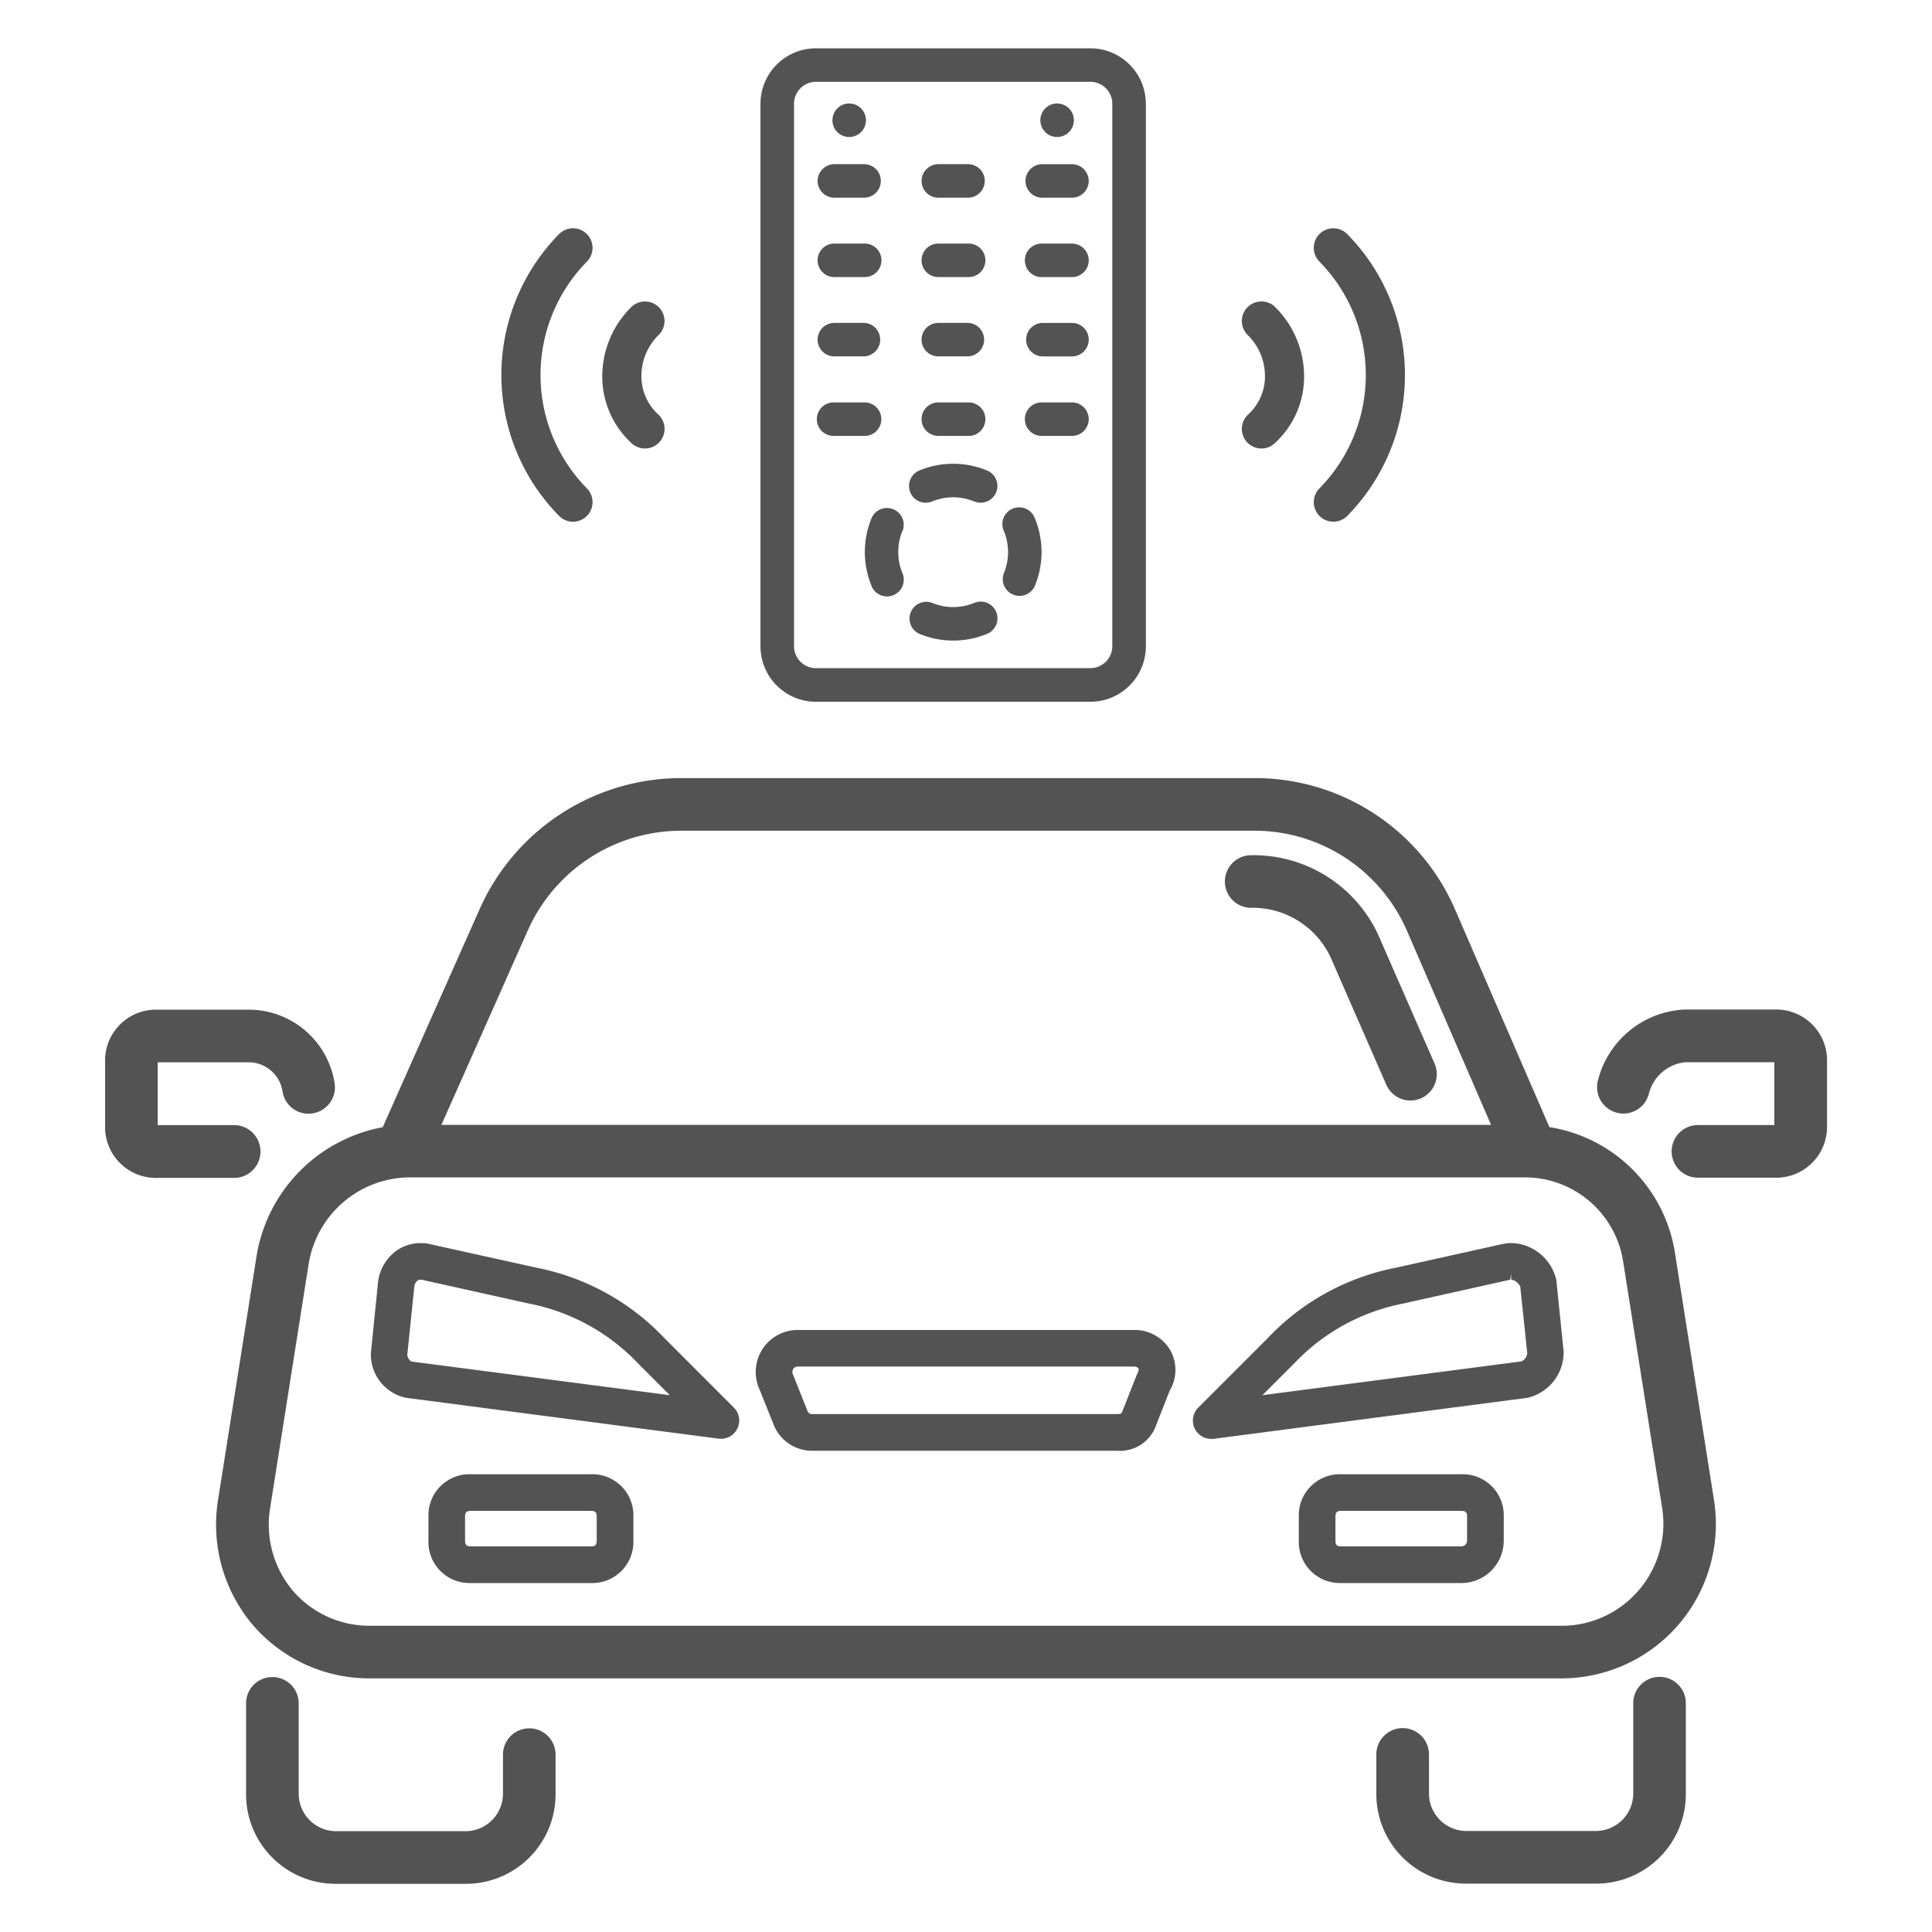 <svg xmlns="http://www.w3.org/2000/svg" width="80" height="80" viewBox="0 0 80 80">
  <g id="vehicle_statusalert_icon" transform="translate(-620 -2673)">
    <g id="Group_22665" data-name="Group 22665" transform="translate(477.87 403.222)">
      <g id="Group_22660" data-name="Group 22660" transform="translate(173.621 2271.778)">
        <path id="Path_54866" data-name="Path 54866" d="M189.326,2271.778H177.967a2.3,2.3,0,0,0-2.3,2.3v22.459a2.3,2.3,0,0,0,2.3,2.3h11.359a2.3,2.3,0,0,0,2.3-2.3v-22.459A2.3,2.3,0,0,0,189.326,2271.778Zm.91,24.757a.911.911,0,0,1-.91.91H177.967a.911.911,0,0,1-.91-.91v-22.459a.911.911,0,0,1,.91-.911h11.359a.911.911,0,0,1,.91.911Z" transform="translate(-175.669 -2271.778)" fill="#535353"/>
        <path id="Path_54867" data-name="Path 54867" d="M178.211,2277.632a.7.7,0,0,1,.694-.695h1.23a.694.694,0,0,1,0,1.388H178.9A.694.694,0,0,1,178.211,2277.632Z" transform="translate(-175.847 -2272.14)" fill="#535353"/>
        <path id="Path_54868" data-name="Path 54868" d="M182.841,2277.632a.7.7,0,0,1,.694-.695h1.229a.694.694,0,0,1,0,1.388h-1.229A.694.694,0,0,1,182.841,2277.632Z" transform="translate(-176.172 -2272.14)" fill="#535353"/>
        <path id="Path_54869" data-name="Path 54869" d="M190.088,2277.632a.694.694,0,0,1-.694.694h-1.23a.694.694,0,0,1,0-1.388h1.23A.7.7,0,0,1,190.088,2277.632Z" transform="translate(-176.497 -2272.14)" fill="#535353"/>
        <path id="Path_54870" data-name="Path 54870" d="M178.211,2281.168a.694.694,0,0,1,.694-.694h1.23a.694.694,0,1,1,0,1.387H178.9A.694.694,0,0,1,178.211,2281.168Z" transform="translate(-175.847 -2272.388)" fill="#535353"/>
        <path id="Path_54871" data-name="Path 54871" d="M182.841,2281.168a.694.694,0,0,1,.694-.694h1.229a.694.694,0,1,1,0,1.387h-1.229A.694.694,0,0,1,182.841,2281.168Z" transform="translate(-176.172 -2272.388)" fill="#535353"/>
        <path id="Path_54872" data-name="Path 54872" d="M190.088,2281.168a.694.694,0,0,1-.694.694h-1.23a.694.694,0,1,1,0-1.387h1.23A.694.694,0,0,1,190.088,2281.168Z" transform="translate(-176.497 -2272.388)" fill="#535353"/>
        <path id="Path_54873" data-name="Path 54873" d="M178.211,2284.7a.694.694,0,0,1,.694-.694h1.23a.694.694,0,0,1,0,1.387H178.9A.694.694,0,0,1,178.211,2284.7Z" transform="translate(-175.847 -2272.636)" fill="#535353"/>
        <path id="Path_54874" data-name="Path 54874" d="M182.841,2284.7a.694.694,0,0,1,.694-.694h1.229a.694.694,0,0,1,0,1.387h-1.229A.694.694,0,0,1,182.841,2284.7Z" transform="translate(-176.172 -2272.636)" fill="#535353"/>
        <path id="Path_54875" data-name="Path 54875" d="M190.088,2284.7a.694.694,0,0,1-.694.694h-1.23a.694.694,0,0,1,0-1.387h1.23A.694.694,0,0,1,190.088,2284.7Z" transform="translate(-176.497 -2272.636)" fill="#535353"/>
        <path id="Path_54876" data-name="Path 54876" d="M180.135,2288.935H178.9a.694.694,0,1,1,0-1.387h1.23a.694.694,0,1,1,0,1.387Z" transform="translate(-175.847 -2272.885)" fill="#535353"/>
        <path id="Path_54877" data-name="Path 54877" d="M182.841,2288.241a.694.694,0,0,1,.694-.693h1.229a.694.694,0,1,1,0,1.387h-1.229a.694.694,0,0,1-.694-.694Z" transform="translate(-176.172 -2272.885)" fill="#535353"/>
        <path id="Path_54878" data-name="Path 54878" d="M190.088,2288.241a.694.694,0,0,1-.694.694h-1.23a.694.694,0,1,1,0-1.387h1.23A.694.694,0,0,1,190.088,2288.241Z" transform="translate(-176.497 -2272.885)" fill="#535353"/>
        <path id="Path_54879" data-name="Path 54879" d="M187.785,2292.675a3.67,3.67,0,0,1,0,2.8.694.694,0,0,1-1.282-.531,2.28,2.28,0,0,0,0-1.739.694.694,0,1,1,1.281-.532Z" transform="translate(-176.425 -2273.214)" fill="#535353"/>
        <path id="Path_54880" data-name="Path 54880" d="M181.872,2293.2a2.283,2.283,0,0,0,0,1.747.693.693,0,1,1-1.277.541l0-.009a3.674,3.674,0,0,1,0-2.812.694.694,0,0,1,1.281.534Z" transform="translate(-175.995 -2273.214)" fill="#535353"/>
        <path id="Path_54881" data-name="Path 54881" d="M185.892,2296.845a.693.693,0,0,1-.373.907,3.671,3.671,0,0,1-2.812,0,.694.694,0,0,1,.532-1.281,2.286,2.286,0,0,0,1.746,0,.694.694,0,0,1,.907.374Z" transform="translate(-176.133 -2273.507)" fill="#535353"/>
        <path id="Path_54882" data-name="Path 54882" d="M182.336,2291.463a.693.693,0,0,1,.376-.906h0a3.668,3.668,0,0,1,2.8,0,.693.693,0,1,1-.525,1.283l-.007,0a2.286,2.286,0,0,0-1.74,0,.694.694,0,0,1-.906-.376h0Z" transform="translate(-176.133 -2273.076)" fill="#535353"/>
        <path id="Path_54883" data-name="Path 54883" d="M178.873,2274.928a.694.694,0,0,1,.694-.693h0a.694.694,0,1,1-.695.693Z" transform="translate(-175.894 -2271.95)" fill="#535353"/>
        <path id="Path_54884" data-name="Path 54884" d="M188.131,2274.928a.694.694,0,0,1,.694-.693h0a.694.694,0,1,1-.694.693Z" transform="translate(-176.543 -2271.95)" fill="#535353"/>
      </g>
      <g id="Group_22661" data-name="Group 22661" transform="translate(152.321 2339.217)">
        <path id="Path_54885" data-name="Path 54885" d="M164.489,2346.432a1.091,1.091,0,0,0-1.091,1.09v1.6a1.553,1.553,0,0,1-1.569,1.57h-5.319a1.553,1.553,0,0,1-1.57-1.57v-3.723a1.09,1.09,0,1,0-2.18,0v3.723a3.709,3.709,0,0,0,3.749,3.749h5.319a3.709,3.709,0,0,0,3.748-3.749v-1.6A1.09,1.09,0,0,0,164.489,2346.432Z" transform="translate(-152.762 -2344.305)" fill="#535353"/>
        <path id="Path_54886" data-name="Path 54886" d="M214.821,2344.3a1.091,1.091,0,0,0-1.09,1.09v3.723a1.553,1.553,0,0,1-1.57,1.57h-5.319a1.553,1.553,0,0,1-1.569-1.57v-1.6a1.09,1.09,0,0,0-2.18,0v1.6a3.709,3.709,0,0,0,3.748,3.749h5.319a3.709,3.709,0,0,0,3.749-3.749v-3.723A1.091,1.091,0,0,0,214.821,2344.3Z" transform="translate(-156.293 -2344.305)" fill="#535353"/>
      </g>
      <g id="Group_22662" data-name="Group 22662" transform="translate(146.48 2301.998)">
        <path id="Path_54887" data-name="Path 54887" d="M211.852,2324.06a6.253,6.253,0,0,0-5.218-5.331l-3.916-9.035a9.031,9.031,0,0,0-8.328-5.417H170.671a9.139,9.139,0,0,0-8.336,5.431l-4.01,9.025a6.491,6.491,0,0,0-5.217,5.29l-1.595,10.1a6.433,6.433,0,0,0,1.425,5.212,6.36,6.36,0,0,0,4.862,2.221h49.354a6.394,6.394,0,0,0,6.289-7.429Zm-1.511,13.837a4.189,4.189,0,0,1-3.187,1.481H157.8a4.188,4.188,0,0,1-3.2-1.455,4.257,4.257,0,0,1-.932-3.454l1.594-10.1a4.264,4.264,0,0,1,4.138-3.558h46.165a4.118,4.118,0,0,1,4.133,3.549l1.6,10.108A4.237,4.237,0,0,1,210.341,2337.9Zm-39.67-31.441h23.719a6.887,6.887,0,0,1,6.34,4.13l3.489,8.051H160.754l3.573-8.041A6.957,6.957,0,0,1,170.671,2306.457Z" transform="translate(-146.827 -2304.278)" fill="#535353"/>
        <path id="Path_54888" data-name="Path 54888" d="M197.436,2309.889a3.56,3.56,0,0,1,3.362,2.218l2.233,5.107a1.09,1.09,0,0,0,2-.873l-2.225-5.084a5.692,5.692,0,0,0-5.369-3.546,1.089,1.089,0,1,0,0,2.179Z" transform="translate(-149.978 -2304.519)" fill="#535353"/>
        <path id="Path_54889" data-name="Path 54889" d="M152.915,2320.459a1.092,1.092,0,0,0-1.09-1.09l-3.164,0,0-2.6h3.692a1.425,1.425,0,0,1,1.478,1.215,1.083,1.083,0,0,0,1.069.913l.139-.009.046-.007a1.091,1.091,0,0,0,.9-1.252,3.6,3.6,0,0,0-3.628-3.039h-3.722a2.106,2.106,0,0,0-2.154,2.153v2.66a2.106,2.106,0,0,0,2.154,2.153h3.19A1.091,1.091,0,0,0,152.915,2320.459Z" transform="translate(-146.48 -2305.001)" fill="#535353"/>
        <path id="Path_54890" data-name="Path 54890" d="M220.288,2314.583h-3.723a3.891,3.891,0,0,0-3.605,2.931,1.093,1.093,0,0,0,.764,1.338,1.149,1.149,0,0,0,.289.039,1.088,1.088,0,0,0,1.049-.8,1.736,1.736,0,0,1,1.5-1.324l3.7,0,0,2.6H217.1a1.09,1.09,0,0,0,0,2.18h3.191a2.106,2.106,0,0,0,2.154-2.153v-2.66A2.106,2.106,0,0,0,220.288,2314.583Z" transform="translate(-151.141 -2305.001)" fill="#535353"/>
      </g>
      <g id="Group_22663" data-name="Group 22663" transform="translate(157.481 2321.25)">
        <path id="Path_54891" data-name="Path 54891" d="M191.135,2328.853H177.2a1.739,1.739,0,0,0-1.6,2.434l.623,1.551a1.712,1.712,0,0,0,1.574,1.017h12.644a1.58,1.58,0,0,0,1.6-1.076l.55-1.4a1.681,1.681,0,0,0,.023-1.7A1.705,1.705,0,0,0,191.135,2328.853ZM177,2330.705a.238.238,0,0,1,.008-.236.217.217,0,0,1,.191-.1h13.937a.192.192,0,0,1,.166.08c.009.016.038.064-.074.274l-.619,1.57a.3.3,0,0,1-.169.043H177.794c-.072,0-.128,0-.191-.12Z" transform="translate(-159.513 -2325.254)" fill="#535353"/>
        <path id="Path_54892" data-name="Path 54892" d="M209.98,2326.578a.66.66,0,0,0-.034-.166,1.962,1.962,0,0,0-1.828-1.43,1.926,1.926,0,0,0-.35.035l-4.472.994a9.878,9.878,0,0,0-5.259,2.894l-2.885,2.886a.758.758,0,0,0,.536,1.3l.079,0,13.009-1.7a1.936,1.936,0,0,0,1.5-1.918Zm-1.5.212.289,2.75a.429.429,0,0,1-.236.342l-10.73,1.4,1.328-1.329a8.427,8.427,0,0,1,4.487-2.463l4.445-.99.04-.252h0v.249A.49.49,0,0,1,208.479,2326.79Z" transform="translate(-160.88 -2324.982)" fill="#535353"/>
        <path id="Path_54893" data-name="Path 54893" d="M170.477,2328.923a9.911,9.911,0,0,0-5.27-2.913l-4.518-1a1.857,1.857,0,0,0-.31-.026,1.738,1.738,0,0,0-1.062.357,1.892,1.892,0,0,0-.7,1.235l-.3,2.965a1.832,1.832,0,0,0,1.456,1.849l12.937,1.691.1.007a.758.758,0,0,0,.537-1.294Zm-10.462.967c-.108-.022-.188-.2-.191-.273l.292-2.841a.362.362,0,0,1,.124-.231.227.227,0,0,1,.14-.046l.033,0,4.474.994a8.442,8.442,0,0,1,4.5,2.48l1.309,1.309Z" transform="translate(-158.311 -2324.982)" fill="#535353"/>
        <path id="Path_54894" data-name="Path 54894" d="M167.613,2335.277h-4.978a1.7,1.7,0,0,0-1.754,1.755v.995a1.7,1.7,0,0,0,1.754,1.755h4.978a1.7,1.7,0,0,0,1.754-1.755v-.995A1.7,1.7,0,0,0,167.613,2335.277Zm-5.216,1.755c0-.177.06-.237.237-.237h4.978c.177,0,.236.061.236.237v.995c0,.177-.06.237-.236.237h-4.978c-.177,0-.237-.061-.237-.237Z" transform="translate(-158.491 -2325.704)" fill="#535353"/>
        <path id="Path_54895" data-name="Path 54895" d="M206.372,2335.277h-4.978a1.7,1.7,0,0,0-1.754,1.755v.995a1.7,1.7,0,0,0,1.754,1.755h4.978a1.756,1.756,0,0,0,1.754-1.755v-.995A1.7,1.7,0,0,0,206.372,2335.277Zm-5.215,1.755c0-.177.06-.237.236-.237h4.978c.177,0,.237.061.237.237v.995a.238.238,0,0,1-.237.237h-4.978c-.177,0-.236-.061-.236-.237Z" transform="translate(-161.21 -2325.704)" fill="#535353"/>
      </g>
      <g id="Group_22664" data-name="Group 22664" transform="translate(162.891 2279.23)">
        <path id="Path_54896" data-name="Path 54896" d="M201.69,2280.03a.81.81,0,0,0-1.146,1.146,6.7,6.7,0,0,1,0,9.384.811.811,0,0,0,0,1.146.812.812,0,0,0,1.146,0,8.32,8.32,0,0,0,0-11.675Z" transform="translate(-166.667 -2279.792)" fill="#535353"/>
        <path id="Path_54897" data-name="Path 54897" d="M197.914,2283.052a.806.806,0,0,0-.574.237.814.814,0,0,0,0,1.147,2.379,2.379,0,0,1,.72,1.749,2.136,2.136,0,0,1-.695,1.547.812.812,0,0,0,.549,1.409.8.8,0,0,0,.547-.214,3.738,3.738,0,0,0,1.22-2.707,4.046,4.046,0,0,0-1.194-2.932A.8.8,0,0,0,197.914,2283.052Z" transform="translate(-166.442 -2280.021)" fill="#535353"/>
        <path id="Path_54898" data-name="Path 54898" d="M167.667,2280.03a.809.809,0,0,0-1.146,0,8.32,8.32,0,0,0,0,11.676.81.81,0,0,0,1.146-1.146,6.7,6.7,0,0,1,0-9.384A.811.811,0,0,0,167.667,2280.03Z" transform="translate(-164.129 -2279.792)" fill="#535353"/>
        <path id="Path_54899" data-name="Path 54899" d="M171.2,2283.863a.811.811,0,0,0-1.384-.573,4.042,4.042,0,0,0-1.194,2.931,3.745,3.745,0,0,0,1.22,2.707.811.811,0,0,0,1.094-1.2,2.144,2.144,0,0,1-.694-1.546,2.393,2.393,0,0,1,.72-1.75A.8.8,0,0,0,171.2,2283.863Z" transform="translate(-164.444 -2280.021)" fill="#535353"/>
      </g>
    </g>
    <rect id="Rectangle_8255" data-name="Rectangle 8255" width="80" height="80" transform="translate(620 2673)" fill="none"/>
  </g>
</svg>
